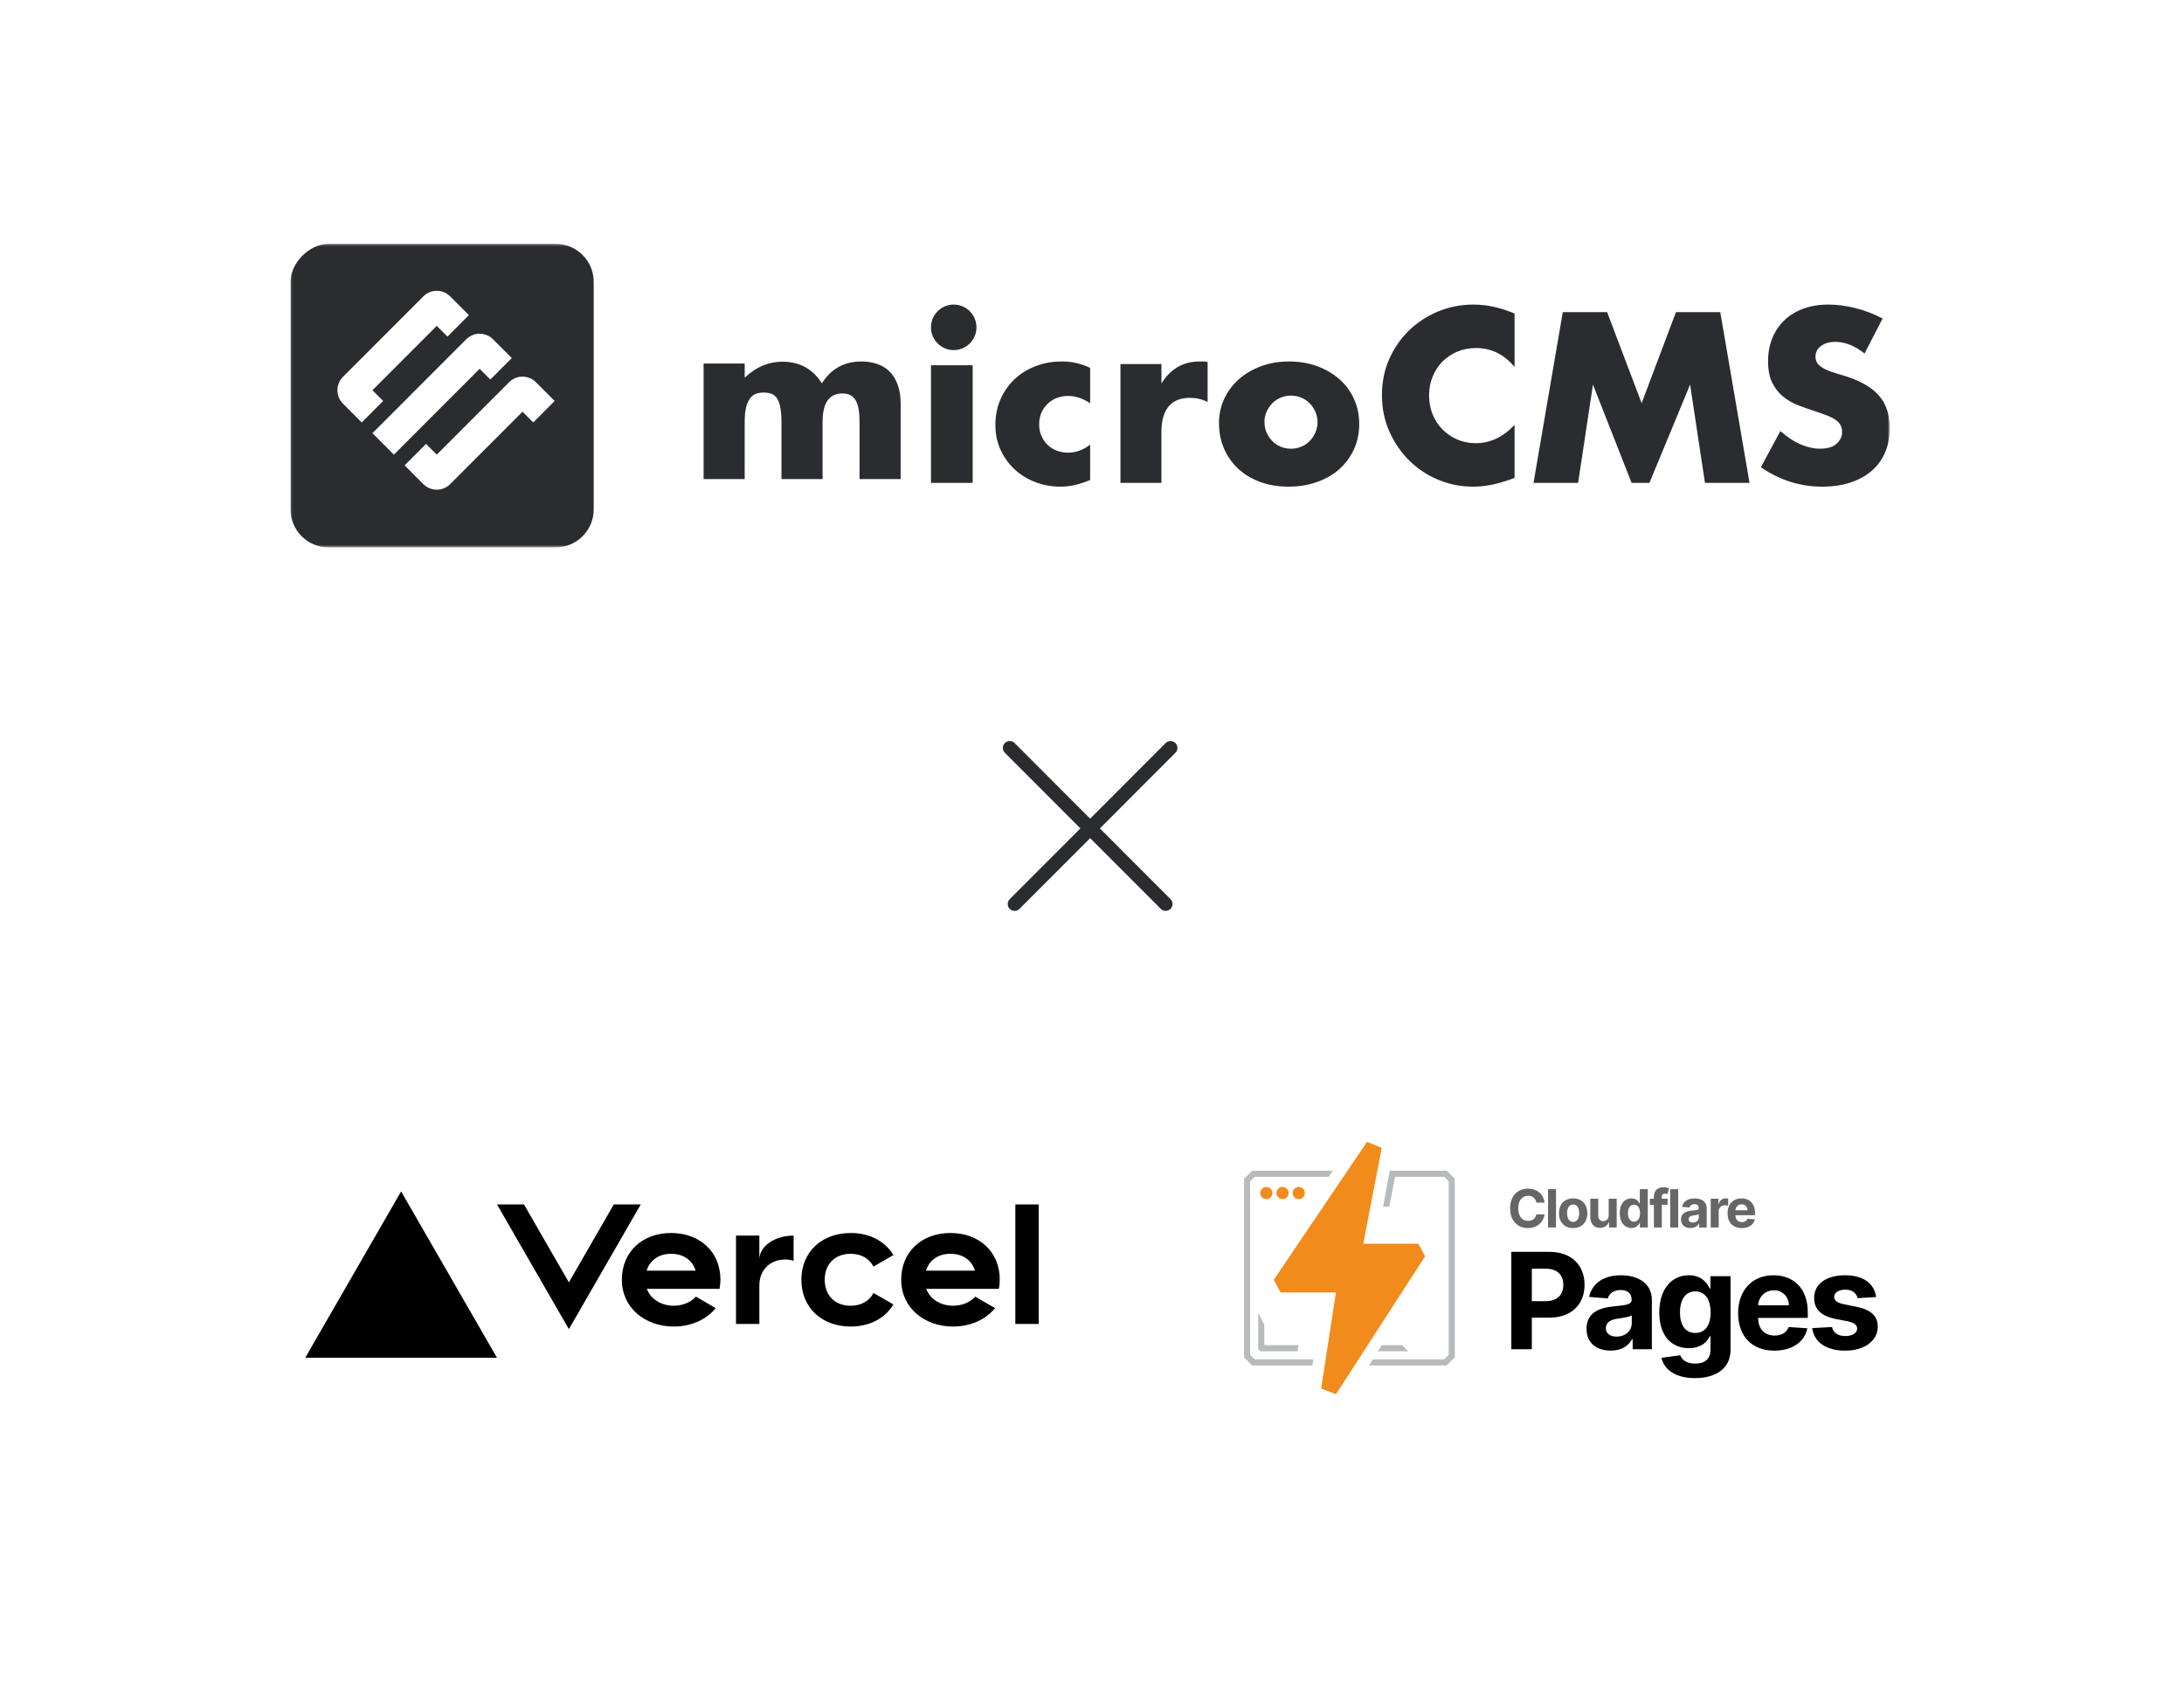 <svg width="880" height="680" viewBox="0 0 880 680" fill="none" xmlns="http://www.w3.org/2000/svg">
<mask id="mask0_268_2204" style="mask-type:luminance" maskUnits="userSpaceOnUse" x="31" y="2" width="819" height="676">
<path d="M850 2.191H31V677.412H850V2.191Z" fill="white"/>
</mask>
<g mask="url(#mask0_268_2204)">
<mask id="mask1_268_2204" style="mask-type:luminance" maskUnits="userSpaceOnUse" x="117" y="98" width="645" height="123">
<path d="M761.437 98.254H117.064V220.516H761.437V98.254Z" fill="white"/>
</mask>
<g mask="url(#mask1_268_2204)">
<path fill-rule="evenodd" clip-rule="evenodd" d="M223.951 98.254C232.384 98.254 239.22 105.096 239.22 113.537V205.234C239.22 213.674 232.384 220.516 223.951 220.516H132.334C123.901 220.516 117.064 213.674 117.064 205.234V113.537C117.064 105.895 124.699 98.254 132.334 98.254H223.951ZM215.932 153.982C212.951 150.998 208.117 150.998 205.135 153.982L175.983 183.16L171.664 178.837L163.026 187.482L170.584 195.047C173.566 198.031 178.4 198.031 181.381 195.047L210.534 165.869L214.853 170.192L223.491 161.546L215.932 153.982ZM198.657 136.691C195.675 133.707 190.841 133.707 187.86 136.691L150.07 174.514L158.707 183.16L193.258 148.579L197.577 152.901L206.215 144.256L198.657 136.691ZM181.381 119.401C178.4 116.417 173.566 116.417 170.584 119.401L138.193 151.82C135.211 154.805 135.211 159.643 138.193 162.627L145.751 170.192L154.389 161.546L150.07 157.224L175.983 131.288L180.302 135.611L188.94 126.965L181.381 119.401Z" fill="#2B2C30"/>
<path d="M283.502 146.448H300.06V152.166C304.572 147.87 309.635 145.722 315.246 145.722C322.198 145.722 327.503 148.626 331.162 154.434C334.882 148.565 340.188 145.631 347.078 145.631C349.275 145.631 351.348 145.949 353.3 146.584C355.249 147.219 356.929 148.217 358.331 149.579C359.733 150.94 360.846 152.71 361.668 154.888C362.492 157.067 362.903 159.699 362.903 162.784V193.007H346.346V170.045C346.346 167.685 346.179 165.749 345.843 164.237C345.507 162.724 345.021 161.544 344.38 160.697C343.739 159.85 342.992 159.275 342.14 158.973C341.284 158.67 340.371 158.519 339.394 158.519C334.088 158.519 331.437 162.361 331.437 170.045V193.007H314.879V170.045C314.879 167.685 314.727 165.734 314.421 164.191C314.116 162.648 313.674 161.423 313.094 160.516C312.517 159.608 311.77 158.988 310.854 158.655C309.94 158.322 308.871 158.156 307.652 158.156C306.615 158.156 305.64 158.307 304.725 158.609C303.81 158.912 303.002 159.502 302.301 160.379C301.6 161.257 301.051 162.467 300.654 164.01C300.258 165.553 300.06 167.565 300.06 170.045V193.007H283.502V146.448ZM391.915 147.159V194.536H375.119V147.159H391.915ZM439.251 162.473C436.313 160.499 433.343 159.512 430.342 159.512C428.715 159.512 427.199 159.789 425.791 160.344C424.384 160.9 423.151 161.686 422.088 162.704C421.024 163.722 420.194 164.925 419.6 166.313C419.009 167.701 418.712 169.259 418.712 170.986C418.712 172.652 419.009 174.179 419.6 175.567C420.194 176.955 421.008 178.158 422.041 179.176C423.071 180.194 424.306 180.98 425.744 181.536C427.182 182.091 428.715 182.368 430.342 182.368C433.529 182.368 436.499 181.289 439.251 179.129V193.381C435.061 195.169 431.091 196.064 427.34 196.064C423.837 196.064 420.508 195.478 417.351 194.306C414.192 193.134 411.41 191.453 409.003 189.263C406.596 187.072 404.672 184.451 403.234 181.397C401.796 178.343 401.077 174.934 401.077 171.171C401.077 167.408 401.765 163.969 403.14 160.853C404.517 157.738 406.394 155.054 408.767 152.803C411.144 150.551 413.973 148.793 417.257 147.528C420.539 146.263 424.056 145.631 427.81 145.631C431.935 145.631 435.75 146.495 439.251 148.222V162.473ZM484.807 145.631C485.326 145.631 485.917 145.693 486.586 145.817V161.964C484.398 160.844 482.025 160.284 479.471 160.284C475.639 160.284 472.766 161.45 470.85 163.784C468.935 166.117 467.977 169.523 467.977 174.003V194.536H451.466V146.657H467.977V154.497C469.742 151.635 471.9 149.442 474.454 147.917C477.008 146.393 479.99 145.631 483.393 145.631H484.807ZM384.281 122.707C389.342 122.707 393.442 126.812 393.442 131.876C393.442 136.941 389.342 141.046 384.281 141.046C379.222 141.046 375.119 136.941 375.119 131.876C375.119 126.812 379.222 122.707 384.281 122.707ZM509.49 169.947C509.49 171.525 509.779 172.966 510.359 174.271C510.937 175.576 511.698 176.715 512.641 177.686C513.585 178.657 514.713 179.416 516.023 179.962C517.333 180.508 518.719 180.781 520.179 180.781C521.642 180.781 523.027 180.508 524.335 179.962C525.646 179.416 526.773 178.657 527.717 177.686C528.661 176.715 529.421 175.576 530.001 174.271C530.579 172.966 530.868 171.555 530.868 170.038C530.868 168.581 530.579 167.2 530.001 165.895C529.421 164.59 528.661 163.452 527.717 162.481C526.773 161.51 525.646 160.751 524.335 160.205C523.027 159.658 521.642 159.385 520.179 159.385C518.719 159.385 517.333 159.658 516.023 160.205C514.713 160.751 513.585 161.51 512.641 162.481C511.698 163.452 510.937 164.575 510.359 165.85C509.779 167.124 509.49 168.49 509.49 169.947ZM491.167 170.436C491.167 166.957 491.869 163.708 493.277 160.688C494.684 157.667 496.639 155.043 499.146 152.816C501.653 150.589 504.635 148.835 508.088 147.553C511.545 146.271 515.321 145.631 519.416 145.631C523.452 145.631 527.197 146.256 530.651 147.507C534.105 148.758 537.103 150.497 539.641 152.724C542.178 154.952 544.149 157.606 545.554 160.688C546.962 163.769 547.664 167.171 547.664 170.893C547.664 174.615 546.945 178.017 545.51 181.099C544.072 184.18 542.1 186.835 539.593 189.062C537.086 191.289 534.074 193.013 530.559 194.233C527.045 195.454 523.238 196.064 519.141 196.064C515.104 196.064 511.375 195.454 507.952 194.233C504.526 193.013 501.578 191.274 499.102 189.016C496.625 186.758 494.684 184.058 493.277 180.916C491.869 177.773 491.167 174.28 491.167 170.436ZM610.269 147.866C606.071 142.766 600.882 140.217 594.708 140.217C591.993 140.217 589.475 140.708 587.159 141.691C584.844 142.674 582.853 144.01 581.185 145.7C579.519 147.39 578.206 149.402 577.251 151.736C576.293 154.071 575.813 156.59 575.813 159.293C575.813 162.058 576.293 164.608 577.251 166.942C578.206 169.277 579.533 171.304 581.232 173.025C582.931 174.745 584.922 176.097 587.207 177.08C589.491 178.063 591.962 178.554 594.616 178.554C600.422 178.554 605.638 176.097 610.269 171.182V192.562L608.417 193.207C605.638 194.19 603.045 194.912 600.638 195.373C598.228 195.834 595.852 196.064 593.506 196.064C588.689 196.064 584.072 195.158 579.658 193.346C575.244 191.533 571.351 188.983 567.986 185.696C564.622 182.409 561.92 178.508 559.882 173.992C557.845 169.477 556.826 164.546 556.826 159.201C556.826 153.856 557.831 148.956 559.835 144.502C561.842 140.048 564.53 136.208 567.895 132.982C571.26 129.757 575.166 127.238 579.611 125.425C584.058 123.613 588.72 122.707 593.598 122.707C596.377 122.707 599.108 122.999 601.796 123.582C604.481 124.166 607.307 125.072 610.269 126.301V147.866ZM617.904 194.536L629.695 125.763H647.56L661.469 162.43L675.284 125.763H693.152L704.94 194.536H686.98L680.995 154.95L664.601 194.536H657.416L641.852 154.95L635.863 194.536H617.904ZM751.279 142.428C749.291 140.831 747.3 139.648 745.312 138.88C743.325 138.112 741.398 137.728 739.535 137.728C737.172 137.728 735.246 138.281 733.755 139.387C732.264 140.493 731.517 141.937 731.517 143.719C731.517 144.947 731.892 145.961 732.636 146.76C733.383 147.559 734.36 148.25 735.573 148.833C736.784 149.417 738.152 149.924 739.674 150.354C741.195 150.784 742.703 151.245 744.194 151.736C750.16 153.702 754.524 156.329 757.289 159.616C760.054 162.903 761.437 167.188 761.437 172.472C761.437 176.035 760.832 179.261 759.621 182.148C758.408 185.036 756.637 187.509 754.308 189.567C751.978 191.625 749.119 193.222 745.732 194.359C742.345 195.496 738.508 196.064 734.221 196.064C725.334 196.064 717.103 193.453 709.521 188.231L717.35 173.67C720.084 176.066 722.789 177.848 725.459 179.015C728.133 180.182 730.773 180.766 733.383 180.766C736.364 180.766 738.585 180.09 740.046 178.739C741.506 177.387 742.236 175.851 742.236 174.131C742.236 173.086 742.05 172.18 741.678 171.412C741.303 170.644 740.684 169.937 739.813 169.292C738.944 168.647 737.811 168.048 736.412 167.495C735.012 166.942 733.319 166.328 731.331 165.652C728.971 164.915 726.656 164.101 724.388 163.21C722.119 162.319 720.101 161.136 718.33 159.662C716.559 158.187 715.129 156.329 714.04 154.086C712.955 151.844 712.411 149.002 712.411 145.562C712.411 142.121 712.985 139.003 714.135 136.208C715.284 133.412 716.9 131.016 718.982 129.019C721.064 127.023 723.61 125.471 726.625 124.365C729.638 123.26 733.011 122.707 736.737 122.707C740.218 122.707 743.852 123.183 747.642 124.135C751.434 125.087 755.068 126.485 758.547 128.328L751.279 142.428Z" fill="#2B2C30"/>
</g>
<path d="M469.68 299.36L406.86 362.235C405.776 363.32 405.776 365.079 406.86 366.164C407.944 367.249 409.702 367.249 410.786 366.164L473.606 303.29C474.69 302.205 474.69 300.445 473.606 299.36C472.522 298.275 470.764 298.275 469.68 299.36Z" fill="#2B2C30"/>
<path d="M404.896 303.289L467.716 366.164C468.8 367.249 470.558 367.249 471.642 366.164C472.726 365.079 472.726 363.319 471.642 362.234L408.822 299.36C407.738 298.274 405.98 298.274 404.896 299.36C403.812 300.445 403.812 302.204 404.896 303.289Z" fill="#2B2C30"/>
<path d="M270.425 496.75C258.886 496.75 250.565 504.287 250.565 515.594C250.565 526.9 259.931 534.438 271.471 534.438C278.443 534.438 284.589 531.674 288.394 527.015L280.397 522.388C278.286 524.702 275.077 526.052 271.471 526.052C266.464 526.052 262.209 523.435 260.631 519.247H289.92C290.15 518.075 290.286 516.86 290.286 515.583C290.286 504.288 281.965 496.75 270.425 496.75ZM260.537 511.93C261.844 507.753 265.418 505.125 270.415 505.125C275.422 505.125 278.997 507.753 280.293 511.93H260.537ZM382.98 496.75C371.441 496.75 363.12 504.287 363.12 515.594C363.12 526.9 372.486 534.438 384.026 534.438C390.998 534.438 397.144 531.674 400.949 527.015L392.952 522.388C390.841 524.702 387.632 526.052 384.026 526.052C379.019 526.052 374.765 523.435 373.186 519.247H402.475C402.705 518.075 402.841 516.86 402.841 515.583C402.841 504.288 394.52 496.75 382.98 496.75ZM373.103 511.93C374.409 507.753 377.984 505.125 382.98 505.125C387.987 505.125 391.562 507.753 392.858 511.93H373.103ZM332.306 515.594C332.306 521.875 336.403 526.062 342.758 526.062C347.065 526.062 350.295 524.105 351.957 520.912L359.984 525.55C356.66 531.098 350.431 534.438 342.758 534.438C331.208 534.438 322.898 526.9 322.898 515.594C322.898 504.287 331.218 496.75 342.758 496.75C350.431 496.75 356.65 500.09 359.984 505.638L351.957 510.276C350.295 507.083 347.065 505.125 342.758 505.125C336.413 505.125 332.306 509.312 332.306 515.594ZM418.52 485.234V533.391H409.112V485.234H418.52ZM161.623 480L200.246 547H123L161.623 480ZM258.185 485.234L229.221 535.484L200.256 485.234H211.117L229.221 516.641L247.325 485.234H258.185ZM319.762 497.797V507.941C318.717 507.638 317.609 507.428 316.417 507.428C310.344 507.428 305.965 511.616 305.965 517.897V533.391H296.557V497.797H305.965V507.428C305.965 502.11 312.142 497.797 319.762 497.797Z" fill="black"/>
<path d="M608.95 543.581V504.351H624.417C633.301 504.351 638.462 509.842 638.462 517.639C638.462 525.486 633.218 530.863 624.203 530.863H617.215V543.581H608.934H608.95ZM617.215 524.21H622.848C627.585 524.21 629.903 521.529 629.903 517.639C629.903 513.732 627.585 511.134 622.801 511.134H617.215V524.21ZM649.028 544.136C643.426 544.136 639.262 541.194 639.262 535.358C639.262 528.787 644.486 526.842 650.317 526.303C655.414 525.814 657.421 525.55 657.421 523.655V523.541C657.421 521.137 655.839 519.731 653.062 519.731C650.139 519.731 648.39 521.17 647.835 523.116L640.305 522.51C641.433 517.15 646.055 513.782 653.11 513.782C659.642 513.782 665.586 516.725 665.586 523.735V543.581H657.846V539.493H657.618C656.18 542.239 653.371 544.136 649.028 544.136ZM651.363 538.496C654.956 538.496 657.488 536.142 657.488 533.069V529.948C656.508 530.601 653.601 531.01 651.819 531.254C648.945 531.663 647.052 532.791 647.052 535.097C647.052 537.337 648.848 538.496 651.363 538.496ZM682.913 555.218C674.978 555.218 670.453 551.669 669.473 547.029L677.019 546.015C677.671 547.796 679.501 549.366 683.093 549.366C686.639 549.366 689.218 547.796 689.218 543.758V538.365H688.89C687.813 540.816 685.184 543.155 680.498 543.155C673.868 543.155 668.576 538.593 668.576 528.804C668.576 518.8 674.029 513.765 680.481 513.765C685.381 513.765 687.78 516.708 688.876 519.095H689.184V514.157H697.286V543.872C697.286 551.391 691.308 555.218 682.913 555.218ZM683.077 537.026C686.997 537.026 689.268 533.969 689.268 528.77C689.268 523.621 687.047 520.27 683.077 520.27C679.043 520.27 676.905 523.769 676.905 528.77C676.905 533.839 679.076 537.026 683.077 537.026ZM714.923 544.15C705.875 544.15 700.34 538.332 700.34 529.001C700.34 519.928 705.956 513.782 714.596 513.782C722.369 513.782 728.413 518.72 728.413 528.723V530.96H708.407C708.407 535.375 710.987 538.07 715.07 538.07C717.78 538.07 719.887 536.895 720.703 534.639L728.249 535.145C727.106 540.605 722.205 544.15 714.923 544.15ZM708.391 525.894H720.753C720.784 525.094 720.651 524.297 720.362 523.552C720.07 522.807 719.629 522.129 719.065 521.562C718.502 520.998 717.824 520.554 717.083 520.262C716.339 519.967 715.542 519.834 714.743 519.862C713.102 519.828 711.514 520.445 710.329 521.576C709.14 522.71 708.449 524.269 708.407 525.911L708.391 525.894ZM755.945 522.543L748.483 523.002C748.075 521.104 746.392 519.567 743.569 519.567C741.037 519.567 739.044 520.712 739.06 522.479C739.06 523.882 740.057 524.833 742.8 525.419L748.125 526.5C753.824 527.659 756.601 530.21 756.617 534.458C756.601 540.26 751.145 544.15 743.519 544.15C735.729 544.15 730.942 540.685 730.193 535.064L738.194 534.639C738.702 537.026 740.645 538.268 743.552 538.268C746.392 538.268 748.289 537.026 748.319 535.292C748.289 533.822 747.128 532.874 744.563 532.349L739.468 531.338C733.719 530.193 730.942 527.334 730.976 522.935C730.942 517.264 735.909 513.782 743.422 513.782C750.851 513.782 755.213 517.133 755.945 522.543Z" fill="black"/>
<path d="M622.343 484.508H619.045C618.801 482.808 617.51 481.76 615.73 481.76C613.329 481.76 611.76 483.608 611.76 486.829C611.76 490.113 613.362 491.864 615.697 491.864C617.443 491.864 618.734 490.916 619.045 489.249L622.343 489.279C621.999 492.125 619.6 494.756 615.647 494.756C611.516 494.756 608.462 491.864 608.462 486.812C608.462 481.76 611.566 478.884 615.647 478.884C619.223 478.884 621.918 480.927 622.343 484.508ZM626.966 479.098V494.542H623.748V479.098H626.966ZM633.873 494.773C630.344 494.773 628.157 492.369 628.157 488.79C628.157 485.195 630.344 482.808 633.873 482.808C637.385 482.808 639.573 485.195 639.573 488.79C639.573 492.369 637.385 494.773 633.856 494.773H633.873ZM633.873 492.289C635.472 492.289 636.305 490.799 636.305 488.774C636.305 486.748 635.472 485.259 633.873 485.259C632.257 485.259 631.424 486.748 631.424 488.774C631.424 490.799 632.257 492.289 633.873 492.289ZM648.196 489.607V482.955H651.413V494.542H648.326V492.436H648.212C647.688 493.792 646.43 494.689 644.7 494.689C642.366 494.689 640.78 493.056 640.78 490.327V482.955H643.981V489.755C643.981 491.127 644.781 491.977 645.991 491.977C647.132 491.977 648.212 491.161 648.196 489.607ZM657.341 494.74C654.728 494.74 652.654 492.647 652.654 488.757C652.654 484.786 654.809 482.808 657.341 482.808C659.284 482.808 660.214 483.953 660.639 484.9H660.736V479.098H663.937V494.542H660.769V492.681H660.639C660.364 493.314 659.903 493.85 659.317 494.217C658.732 494.587 658.049 494.767 657.357 494.74H657.341ZM658.368 492.175C659.92 492.175 660.819 490.816 660.819 488.74C660.819 486.681 659.937 485.359 658.368 485.359C656.785 485.359 655.936 486.748 655.936 488.74C655.936 490.769 656.802 492.175 658.385 492.175H658.368ZM671.924 482.955V485.373H669.606V494.542H666.405V485.373H664.77V482.938H666.405V482.105C666.405 479.571 668.038 478.345 670.192 478.345C671.189 478.345 672.072 478.543 672.48 478.673L671.908 481.074C671.647 480.993 671.255 480.913 670.878 480.913C669.931 480.913 669.606 481.368 669.606 482.155V482.938H671.908L671.924 482.955ZM676.203 479.098V494.542H672.985V479.098H676.203ZM681.167 494.756C678.962 494.756 677.33 493.611 677.33 491.308C677.33 488.724 679.387 487.957 681.675 487.743C683.699 487.548 684.482 487.451 684.482 486.698V486.648C684.482 485.7 683.862 485.145 682.769 485.145C681.625 485.145 680.922 485.717 680.711 486.484L677.738 486.239C678.179 484.117 680.009 482.808 682.785 482.808C685.364 482.808 687.683 483.953 687.683 486.731V494.542H684.645V492.942H684.565C683.993 494.02 682.882 494.756 681.167 494.756ZM682.099 492.55C683.502 492.55 684.498 491.619 684.498 490.408V489.165C684.123 489.427 682.98 489.591 682.277 489.688C681.133 489.852 680.4 490.294 680.4 491.194C680.4 492.091 681.103 492.55 682.099 492.55ZM689.301 494.542V482.938H692.402V484.981H692.533C692.958 483.544 694.021 482.791 695.309 482.791C695.637 482.791 696.045 482.841 696.322 482.905V485.75C695.878 485.639 695.423 485.584 694.968 485.586C693.563 485.586 692.516 486.567 692.516 487.99V494.542H689.301ZM701.825 494.773C698.266 494.773 696.078 492.483 696.078 488.807C696.078 485.211 698.299 482.808 701.694 482.808C704.765 482.808 707.15 484.753 707.15 488.693V489.574H699.262C699.262 491.308 700.276 492.369 701.875 492.369C702.952 492.369 703.785 491.911 704.096 491.03L707.069 491.224C706.628 493.367 704.684 494.773 701.842 494.773H701.825ZM699.262 487.582H704.113C704.113 486.192 703.133 485.195 701.744 485.195C701.1 485.186 700.478 485.431 700.015 485.878C699.548 486.323 699.279 486.937 699.262 487.582Z" fill="black" fill-opacity="0.6"/>
<path d="M559.957 471.66H582.92L586.185 474.93V546.848L582.92 550.119H551.629L553.214 547.665H581.907L583.736 545.834V475.945L581.907 474.113H562.114L559.78 486.192H557.281L559.519 473.999L559.974 471.66H559.957ZM504.532 550.119L501.264 546.848V474.93L504.532 471.66H537.031L535.379 474.113H505.542L503.716 475.945V545.834L505.542 547.665H529.191L528.799 550.119H504.532ZM509.429 541.944H523.311L522.822 544.398H507.797L506.981 543.581V528.87L509.429 533.772V541.944ZM564.955 541.944L567.406 544.398H555.157L556.79 541.944H564.955Z" fill="#B7BBBD"/>
<path d="M538.289 520.698H515.962L513.252 515.596L550.812 460.023L556.726 462.476L549.31 501.083H571.487L574.233 506.132L538.303 561.706L532.328 559.419L538.289 520.698ZM510.248 483.102C509.599 483.102 508.974 482.844 508.516 482.385C508.055 481.924 507.797 481.302 507.797 480.652C507.797 480.001 508.055 479.376 508.516 478.918C508.974 478.456 509.599 478.201 510.248 478.201C510.898 478.201 511.52 478.456 511.981 478.918C512.439 479.376 512.697 480.001 512.697 480.652C512.697 481.302 512.439 481.924 511.981 482.385C511.52 482.844 510.898 483.102 510.248 483.102ZM516.781 483.102C516.131 483.102 515.507 482.844 515.048 482.385C514.588 481.924 514.329 481.302 514.329 480.652C514.329 480.001 514.588 479.376 515.048 478.918C515.507 478.456 516.131 478.201 516.781 478.201C517.431 478.201 518.052 478.456 518.51 478.918C518.971 479.376 519.23 480.001 519.23 480.652C519.23 481.302 518.971 481.924 518.51 482.385C518.052 482.844 517.431 483.102 516.781 483.102ZM523.311 483.102C522.661 483.102 522.039 482.844 521.581 482.385C521.12 481.924 520.862 481.302 520.862 480.652C520.862 480.001 521.12 479.376 521.581 478.918C522.039 478.456 522.661 478.201 523.311 478.201C523.96 478.201 524.585 478.456 525.043 478.918C525.504 479.376 525.762 480.001 525.762 480.652C525.762 481.302 525.504 481.924 525.043 482.385C524.585 482.844 523.96 483.102 523.311 483.102Z" fill="url(#paint0_linear_268_2204)"/>
</g>
<defs>
<linearGradient id="paint0_linear_268_2204" x1="8359.03" y1="216.999" x2="-1513.77" y2="6464.91" gradientUnits="userSpaceOnUse">
<stop stop-color="#FBB743"/>
<stop offset="1" stop-color="#EA6B00"/>
</linearGradient>
</defs>
</svg>
